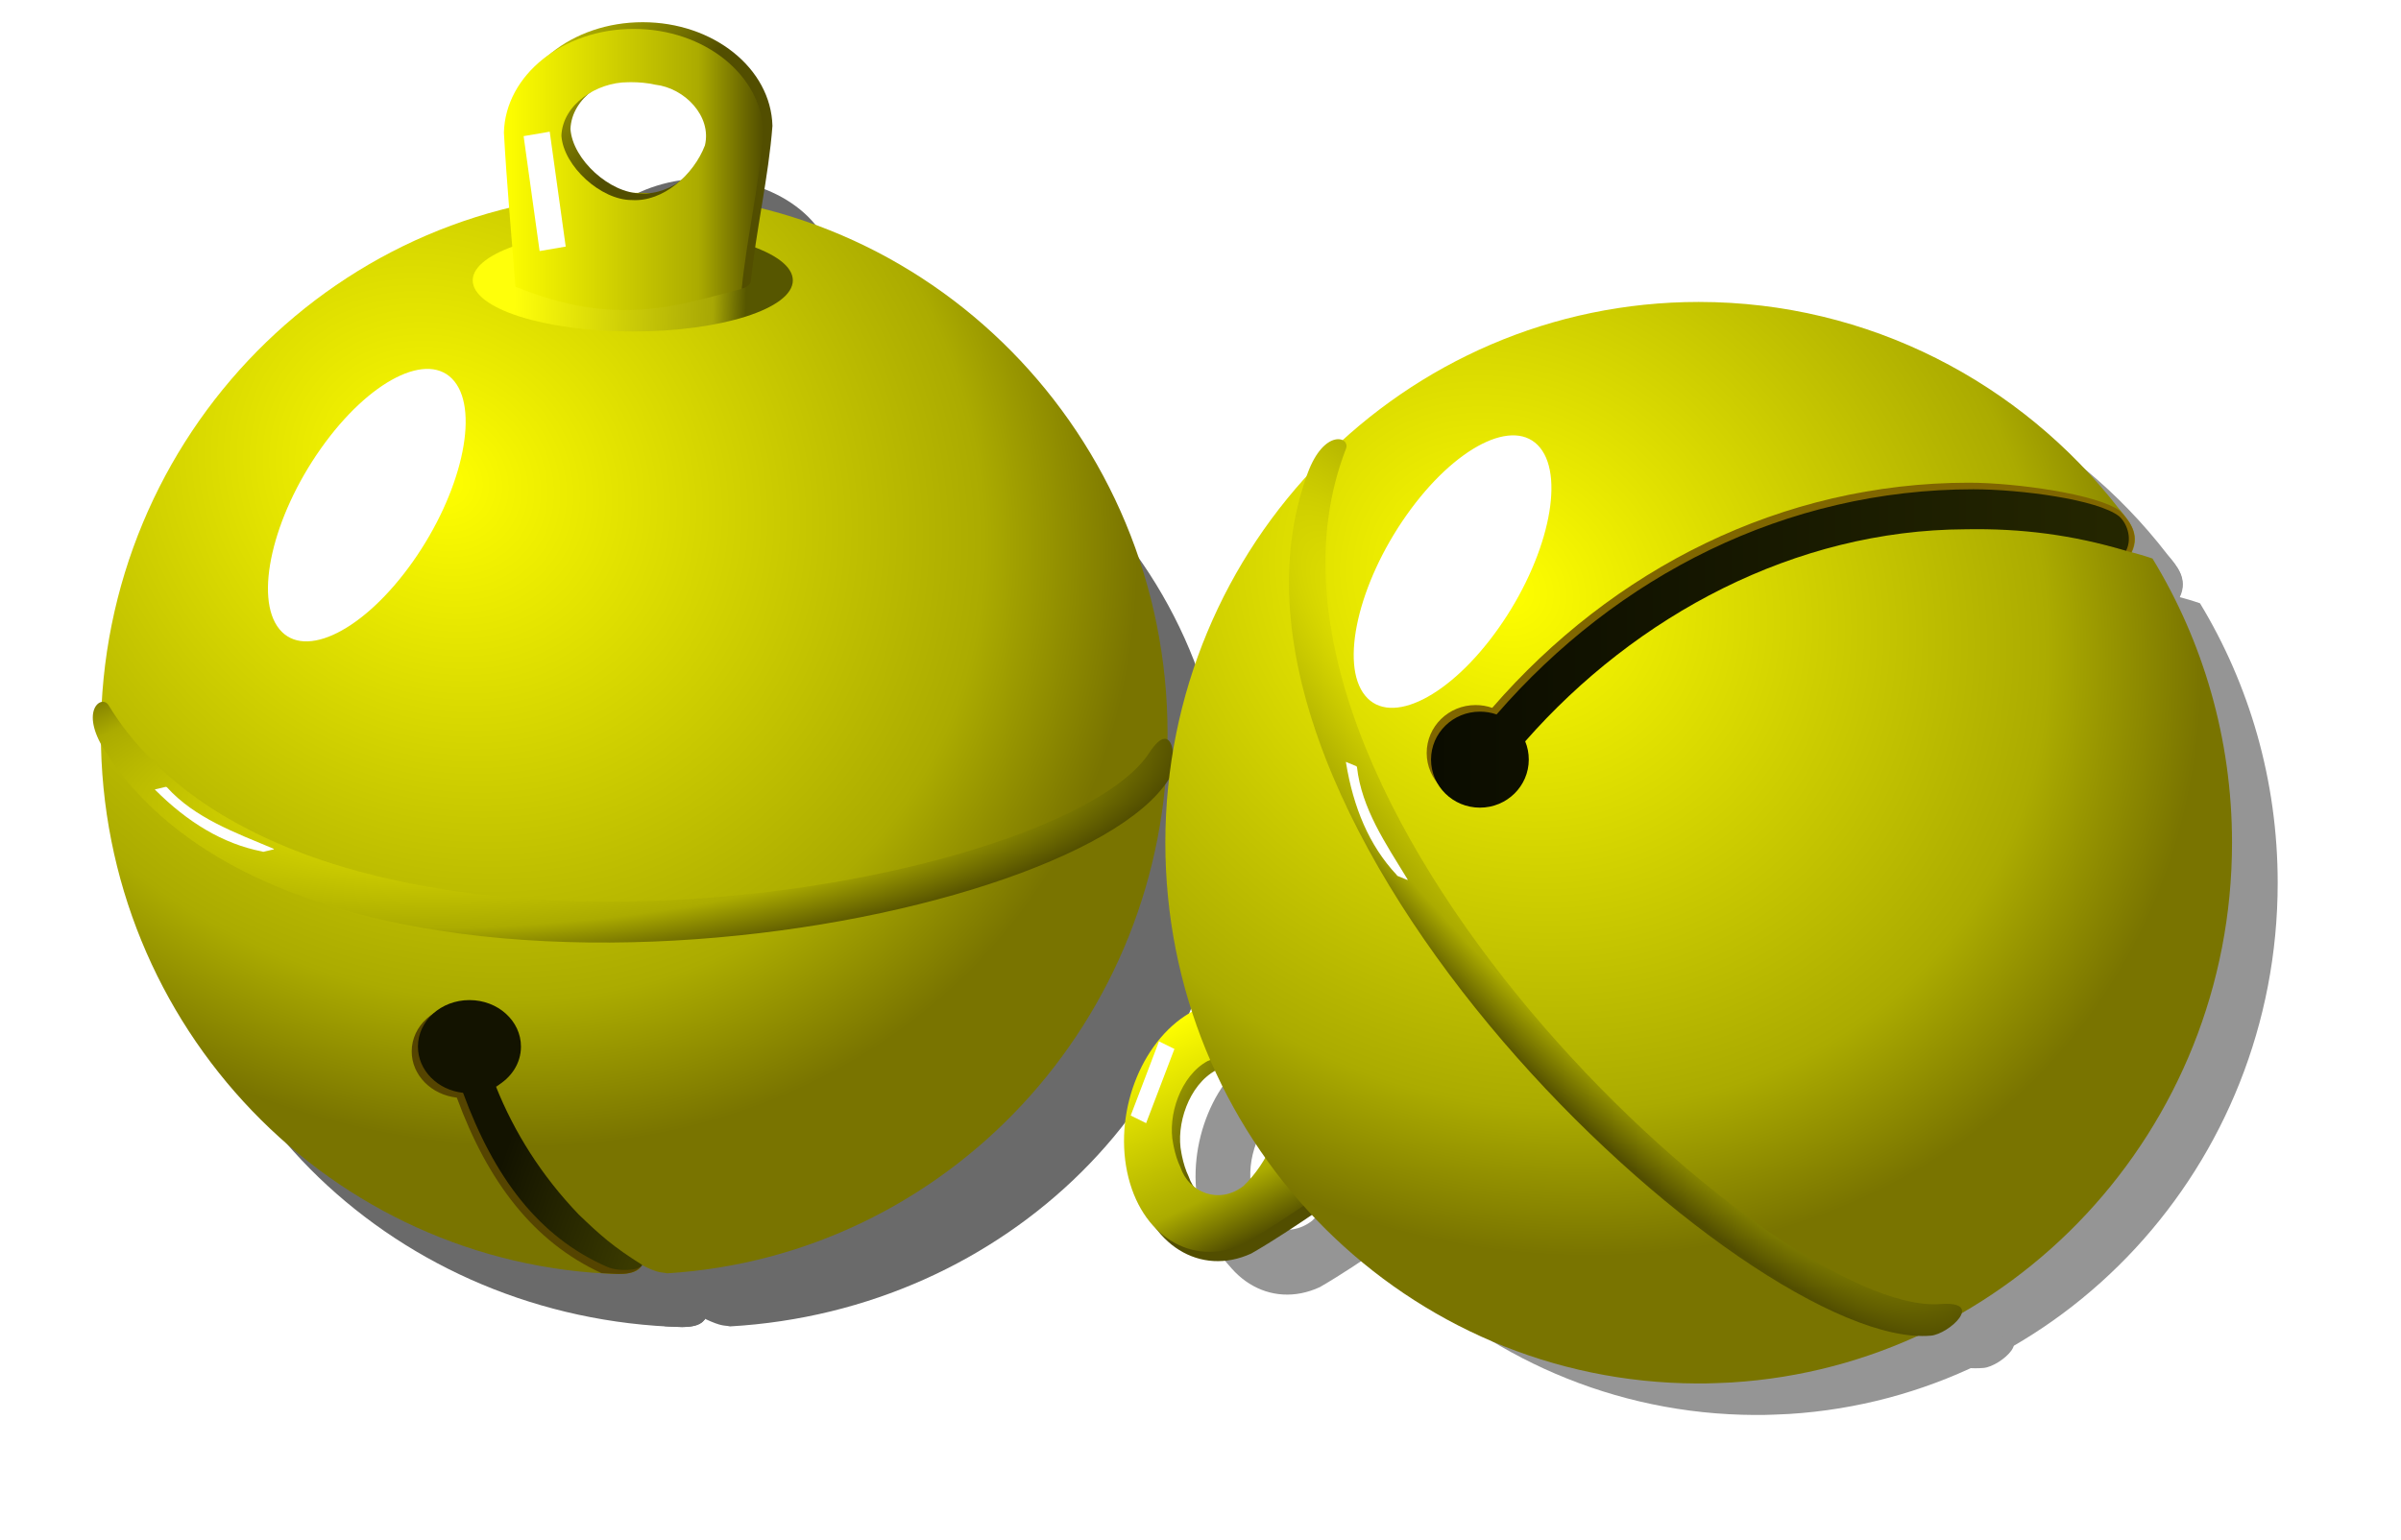 <?xml version="1.0" encoding="UTF-8" standalone="no"?>
<!-- Created with Inkscape (http://www.inkscape.org/) -->

<svg
   xmlns:dc="http://purl.org/dc/elements/1.1/"
   xmlns:cc="http://creativecommons.org/ns#"
   xmlns:rdf="http://www.w3.org/1999/02/22-rdf-syntax-ns#"
   xmlns:svg="http://www.w3.org/2000/svg"
   xmlns="http://www.w3.org/2000/svg"
   xmlns:xlink="http://www.w3.org/1999/xlink"
   xmlns:sodipodi="http://sodipodi.sourceforge.net/DTD/sodipodi-0.dtd"
   xmlns:inkscape="http://www.inkscape.org/namespaces/inkscape"
   width="660.886"
   height="423.983"
   id="svg2"
   inkscape:label="Pozadí"
   version="1.1"
   inkscape:version="0.48+devel r12701"
   sodipodi:docname="jingle_bells_gold.svg"
   inkscape:export-filename="C:\Users\Jana\Desktop\jarek vytvory\vanoce\rolnicky.png"
   inkscape:export-xdpi="339.00604"
   inkscape:export-ydpi="339.00604">
  <defs
     id="defs4754">
    <linearGradient
       id="linearGradient5860">
      <stop
         style="stop-color:#0b0c00;stop-opacity:1;"
         offset="0"
         id="stop5862" />
      <stop
         style="stop-color:#252700;stop-opacity:1;"
         offset="1"
         id="stop5864" />
    </linearGradient>
    <linearGradient
       id="linearGradient5530">
      <stop
         style="stop-color:#565600;stop-opacity:1;"
         offset="0"
         id="stop5532" />
      <stop
         id="stop5550"
         offset="0.141"
         style="stop-color:#a7a705;stop-opacity:1;" />
      <stop
         style="stop-color:#ffff0a;stop-opacity:1"
         offset="1"
         id="stop5534" />
    </linearGradient>
    <linearGradient
       id="linearGradient5435">
      <stop
         style="stop-color:#ffff00;stop-opacity:1;"
         offset="0"
         id="stop5437" />
      <stop
         id="stop5439"
         offset="0.298"
         style="stop-color:#abab00;stop-opacity:1;" />
      <stop
         style="stop-color:#524e00;stop-opacity:1;"
         offset="1"
         id="stop5441" />
    </linearGradient>
    <linearGradient
       id="linearGradient5341">
      <stop
         style="stop-color:#131300;stop-opacity:1;"
         offset="0"
         id="stop5343" />
      <stop
         style="stop-color:#3a3a00;stop-opacity:1;"
         offset="1"
         id="stop5345" />
    </linearGradient>
    <linearGradient
       id="linearGradient5299">
      <stop
         id="stop5301"
         offset="0"
         style="stop-color:#ffff00;stop-opacity:1;" />
      <stop
         style="stop-color:#abab00;stop-opacity:1;"
         offset="0.75"
         id="stop5303" />
      <stop
         id="stop5305"
         offset="1"
         style="stop-color:#524e00;stop-opacity:1;" />
    </linearGradient>
    <linearGradient
       id="linearGradient5270">
      <stop
         style="stop-color:#ffff00;stop-opacity:1;"
         offset="0"
         id="stop5272" />
      <stop
         id="stop5278"
         offset="0.78"
         style="stop-color:#abab00;stop-opacity:1;" />
      <stop
         style="stop-color:#797400;stop-opacity:1;"
         offset="1"
         id="stop5274" />
    </linearGradient>
    <filter
       inkscape:collect="always"
       id="filter5365"
       x="-0.4"
       width="1.799"
       y="-0.383"
       height="1.766"
       style="color-interpolation-filters:sRGB">
      <feGaussianBlur
         inkscape:collect="always"
         stdDeviation="6.61"
         id="feGaussianBlur5367" />
    </filter>
    <filter
       inkscape:collect="always"
       id="filter5453"
       x="-0.661"
       width="2.322"
       y="-0.26"
       height="1.52"
       style="color-interpolation-filters:sRGB">
      <feGaussianBlur
         inkscape:collect="always"
         stdDeviation="0.86"
         id="feGaussianBlur5455" />
    </filter>
    <filter
       inkscape:collect="always"
       id="filter5546"
       x="-0.072"
       width="1.145"
       y="-0.251"
       height="1.503"
       style="color-interpolation-filters:sRGB">
      <feGaussianBlur
         inkscape:collect="always"
         stdDeviation="1.141"
         id="feGaussianBlur5548" />
    </filter>
    <filter
       inkscape:collect="always"
       id="filter5593"
       x="-0.303"
       width="1.605"
       y="-0.5"
       height="2"
       style="color-interpolation-filters:sRGB">
      <feGaussianBlur
         inkscape:collect="always"
         stdDeviation="3.821"
         id="feGaussianBlur5595" />
    </filter>
    <linearGradient
       inkscape:collect="always"
       xlink:href="#linearGradient5435"
       id="linearGradient5612"
       gradientUnits="userSpaceOnUse"
       x1="-475.523"
       y1="358.412"
       x2="-462.766"
       y2="371.291" />
    <linearGradient
       inkscape:collect="always"
       xlink:href="#linearGradient5299"
       id="linearGradient5614"
       gradientUnits="userSpaceOnUse"
       x1="-480.509"
       y1="376.172"
       x2="-449.821"
       y2="376.172" />
    <linearGradient
       inkscape:collect="always"
       xlink:href="#linearGradient5530"
       id="linearGradient5616"
       gradientUnits="userSpaceOnUse"
       x1="-451.844"
       y1="388.791"
       x2="-479.228"
       y2="388.076" />
    <linearGradient
       id="linearGradient5530-2">
      <stop
         style="stop-color:#565600;stop-opacity:1;"
         offset="0"
         id="stop5532-2" />
      <stop
         id="stop5550-9"
         offset="0.141"
         style="stop-color:#a7a705;stop-opacity:1;" />
      <stop
         style="stop-color:#ffff0a;stop-opacity:1"
         offset="1"
         id="stop5534-8" />
    </linearGradient>
    <linearGradient
       id="linearGradient5435-8">
      <stop
         style="stop-color:#ffff00;stop-opacity:1;"
         offset="0"
         id="stop5437-5" />
      <stop
         id="stop5439-8"
         offset="0.298"
         style="stop-color:#abab00;stop-opacity:1;" />
      <stop
         style="stop-color:#524e00;stop-opacity:1;"
         offset="1"
         id="stop5441-3" />
    </linearGradient>
    <linearGradient
       id="linearGradient5299-4">
      <stop
         id="stop5301-4"
         offset="0"
         style="stop-color:#ffff00;stop-opacity:1;" />
      <stop
         style="stop-color:#abab00;stop-opacity:1;"
         offset="0.75"
         id="stop5303-6" />
      <stop
         id="stop5305-9"
         offset="1"
         style="stop-color:#524e00;stop-opacity:1;" />
    </linearGradient>
    <filter
       inkscape:collect="always"
       id="filter5365-6"
       x="-0.4"
       width="1.799"
       y="-0.383"
       height="1.766"
       style="color-interpolation-filters:sRGB">
      <feGaussianBlur
         inkscape:collect="always"
         stdDeviation="6.61"
         id="feGaussianBlur5367-6" />
    </filter>
    <linearGradient
       id="linearGradient5341-7">
      <stop
         style="stop-color:#131300;stop-opacity:1;"
         offset="0"
         id="stop5343-2" />
      <stop
         style="stop-color:#3a3a00;stop-opacity:1;"
         offset="1"
         id="stop5345-7" />
    </linearGradient>
    <linearGradient
       id="linearGradient5670">
      <stop
         id="stop5672"
         offset="0"
         style="stop-color:#ffff00;stop-opacity:1;" />
      <stop
         style="stop-color:#abab00;stop-opacity:1;"
         offset="0.75"
         id="stop5674" />
      <stop
         id="stop5676"
         offset="1"
         style="stop-color:#524e00;stop-opacity:1;" />
    </linearGradient>
    <radialGradient
       inkscape:collect="always"
       xlink:href="#linearGradient5270-4"
       id="radialGradient5610-6"
       gradientUnits="userSpaceOnUse"
       gradientTransform="matrix(1.11,0.784,-0.689,0.975,1178.855,393.489)"
       cx="-506.413"
       cy="431.645"
       fx="-506.413"
       fy="431.645"
       r="107.076" />
    <linearGradient
       id="linearGradient5270-4">
      <stop
         style="stop-color:#ffff00;stop-opacity:1;"
         offset="0"
         id="stop5272-7" />
      <stop
         id="stop5278-1"
         offset="0.78"
         style="stop-color:#abab00;stop-opacity:1;" />
      <stop
         style="stop-color:#797400;stop-opacity:1;"
         offset="1"
         id="stop5274-3" />
    </linearGradient>
    <linearGradient
       inkscape:collect="always"
       xlink:href="#linearGradient5530"
       id="linearGradient5918"
       gradientUnits="userSpaceOnUse"
       x1="-451.844"
       y1="388.791"
       x2="-479.228"
       y2="388.076" />
    <linearGradient
       inkscape:collect="always"
       xlink:href="#linearGradient5435"
       id="linearGradient5920"
       gradientUnits="userSpaceOnUse"
       x1="-475.523"
       y1="358.412"
       x2="-462.766"
       y2="371.291" />
    <linearGradient
       inkscape:collect="always"
       xlink:href="#linearGradient5299"
       id="linearGradient5922"
       gradientUnits="userSpaceOnUse"
       x1="-480.509"
       y1="376.172"
       x2="-449.821"
       y2="376.172" />
    <filter
       inkscape:collect="always"
       id="filter6041"
       x="-0.253"
       width="1.506"
       y="-0.175"
       height="1.35"
       style="color-interpolation-filters:sRGB">
      <feGaussianBlur
         inkscape:collect="always"
         stdDeviation="0.947"
         id="feGaussianBlur6043" />
    </filter>
    <linearGradient
       inkscape:collect="always"
       xlink:href="#linearGradient5341"
       id="linearGradient6078"
       gradientUnits="userSpaceOnUse"
       gradientTransform="translate(701.609,220.574)"
       x1="-497.788"
       y1="574.779"
       x2="-468.293"
       y2="585.238" />
    <radialGradient
       inkscape:collect="always"
       xlink:href="#linearGradient5299"
       id="radialGradient6082"
       gradientUnits="userSpaceOnUse"
       gradientTransform="matrix(-1.187,0.08,-0.008,-0.343,-314.858,898.449)"
       cx="-446.81"
       cy="446.74"
       fx="-446.81"
       fy="446.74"
       r="111.276" />
    <radialGradient
       inkscape:collect="always"
       xlink:href="#linearGradient5270"
       id="radialGradient6085"
       gradientUnits="userSpaceOnUse"
       gradientTransform="matrix(1.11,0.784,-0.689,0.975,1054.57,624.918)"
       cx="-506.413"
       cy="431.645"
       fx="-506.413"
       fy="431.645"
       r="107.076" />
    <filter
       inkscape:collect="always"
       id="filter5593-5"
       x="-0.303"
       width="1.605"
       y="-0.5"
       height="2"
       style="color-interpolation-filters:sRGB">
      <feGaussianBlur
         inkscape:collect="always"
         stdDeviation="3.821"
         id="feGaussianBlur5595-4" />
    </filter>
    <linearGradient
       inkscape:collect="always"
       xlink:href="#linearGradient5435-8"
       id="linearGradient6121"
       gradientUnits="userSpaceOnUse"
       gradientTransform="matrix(0.319,1.53,1.664,-0.811,-16.012,1772.129)"
       x1="-475.523"
       y1="358.412"
       x2="-462.766"
       y2="371.291" />
    <linearGradient
       inkscape:collect="always"
       xlink:href="#linearGradient5299-4"
       id="linearGradient6123"
       gradientUnits="userSpaceOnUse"
       gradientTransform="matrix(0.319,1.53,1.664,-0.811,-18.512,1772.486)"
       x1="-480.509"
       y1="376.172"
       x2="-449.821"
       y2="376.172" />
    <linearGradient
       inkscape:collect="always"
       xlink:href="#linearGradient5860"
       id="linearGradient6130"
       gradientUnits="userSpaceOnUse"
       x1="495.299"
       y1="662.683"
       x2="636.768"
       y2="662.683" />
    <radialGradient
       inkscape:collect="always"
       xlink:href="#linearGradient5299-4"
       id="radialGradient6135"
       gradientUnits="userSpaceOnUse"
       gradientTransform="matrix(0.872,1.039,-0.273,0.207,1029.659,1074.122)"
       cx="-462.732"
       cy="436.734"
       fx="-462.732"
       fy="436.734"
       r="111.276" />
    <radialGradient
       inkscape:collect="always"
       xlink:href="#linearGradient5270-4"
       id="radialGradient6138"
       gradientUnits="userSpaceOnUse"
       gradientTransform="matrix(1.11,0.784,-0.689,0.975,1369.685,626.935)"
       cx="-506.413"
       cy="431.645"
       fx="-506.413"
       fy="431.645"
       r="107.076" />
    <linearGradient
       id="linearGradient5270-8">
      <stop
         style="stop-color:#ffff00;stop-opacity:1;"
         offset="0"
         id="stop5272-70" />
      <stop
         id="stop5278-8"
         offset="0.78"
         style="stop-color:#abab00;stop-opacity:1;" />
      <stop
         style="stop-color:#797400;stop-opacity:1;"
         offset="1"
         id="stop5274-6" />
    </linearGradient>
    <linearGradient
       id="linearGradient5299-47">
      <stop
         id="stop5301-9"
         offset="0"
         style="stop-color:#ffff00;stop-opacity:1;" />
      <stop
         style="stop-color:#abab00;stop-opacity:1;"
         offset="0.75"
         id="stop5303-3" />
      <stop
         id="stop5305-92"
         offset="1"
         style="stop-color:#524e00;stop-opacity:1;" />
    </linearGradient>
    <linearGradient
       id="linearGradient5341-3">
      <stop
         style="stop-color:#131300;stop-opacity:1;"
         offset="0"
         id="stop5343-0" />
      <stop
         style="stop-color:#3a3a00;stop-opacity:1;"
         offset="1"
         id="stop5345-1" />
    </linearGradient>
    <filter
       style="color-interpolation-filters:sRGB"
       inkscape:collect="always"
       id="filter5365-7"
       x="-0.4"
       width="1.799"
       y="-0.383"
       height="1.766">
      <feGaussianBlur
         inkscape:collect="always"
         stdDeviation="6.61"
         id="feGaussianBlur5367-8" />
    </filter>
    <linearGradient
       id="linearGradient5530-1">
      <stop
         style="stop-color:#565600;stop-opacity:1;"
         offset="0"
         id="stop5532-5" />
      <stop
         id="stop5550-4"
         offset="0.141"
         style="stop-color:#a7a705;stop-opacity:1;" />
      <stop
         style="stop-color:#ffff0a;stop-opacity:1"
         offset="1"
         id="stop5534-9" />
    </linearGradient>
    <filter
       style="color-interpolation-filters:sRGB"
       inkscape:collect="always"
       id="filter5546-2"
       x="-0.072"
       width="1.145"
       y="-0.251"
       height="1.503">
      <feGaussianBlur
         inkscape:collect="always"
         stdDeviation="1.141"
         id="feGaussianBlur5548-5" />
    </filter>
    <linearGradient
       id="linearGradient5435-4">
      <stop
         style="stop-color:#ffff00;stop-opacity:1;"
         offset="0"
         id="stop5437-9" />
      <stop
         id="stop5439-9"
         offset="0.298"
         style="stop-color:#abab00;stop-opacity:1;" />
      <stop
         style="stop-color:#524e00;stop-opacity:1;"
         offset="1"
         id="stop5441-4" />
    </linearGradient>
    <linearGradient
       id="linearGradient4194">
      <stop
         id="stop4196"
         offset="0"
         style="stop-color:#ffff00;stop-opacity:1;" />
      <stop
         style="stop-color:#abab00;stop-opacity:1;"
         offset="0.75"
         id="stop4198" />
      <stop
         id="stop4200"
         offset="1"
         style="stop-color:#524e00;stop-opacity:1;" />
    </linearGradient>
    <filter
       style="color-interpolation-filters:sRGB"
       inkscape:collect="always"
       id="filter5453-9"
       x="-0.661"
       width="2.322"
       y="-0.26"
       height="1.52">
      <feGaussianBlur
         inkscape:collect="always"
         stdDeviation="0.86"
         id="feGaussianBlur5455-3" />
    </filter>
    <filter
       style="color-interpolation-filters:sRGB"
       inkscape:collect="always"
       id="filter5593-57"
       x="-0.303"
       width="1.605"
       y="-0.5"
       height="2">
      <feGaussianBlur
         inkscape:collect="always"
         stdDeviation="3.821"
         id="feGaussianBlur5595-0" />
    </filter>
    <filter
       inkscape:collect="always"
       style="color-interpolation-filters:sRGB"
       id="filter4371"
       x="-0.13"
       width="1.259"
       y="-0.112"
       height="1.224">
      <feGaussianBlur
         inkscape:collect="always"
         stdDeviation="11.711"
         id="feGaussianBlur4373" />
    </filter>
    <linearGradient
       id="linearGradient5435-8-2">
      <stop
         style="stop-color:#ffff00;stop-opacity:1;"
         offset="0"
         id="stop5437-5-2" />
      <stop
         id="stop5439-8-9"
         offset="0.298"
         style="stop-color:#abab00;stop-opacity:1;" />
      <stop
         style="stop-color:#524e00;stop-opacity:1;"
         offset="1"
         id="stop5441-3-2" />
    </linearGradient>
    <linearGradient
       id="linearGradient5299-4-1">
      <stop
         id="stop5301-4-2"
         offset="0"
         style="stop-color:#ffff00;stop-opacity:1;" />
      <stop
         style="stop-color:#abab00;stop-opacity:1;"
         offset="0.75"
         id="stop5303-6-4" />
      <stop
         id="stop5305-9-7"
         offset="1"
         style="stop-color:#524e00;stop-opacity:1;" />
    </linearGradient>
    <linearGradient
       id="linearGradient5270-4-6">
      <stop
         style="stop-color:#ffff00;stop-opacity:1;"
         offset="0"
         id="stop5272-7-3" />
      <stop
         id="stop5278-1-7"
         offset="0.78"
         style="stop-color:#abab00;stop-opacity:1;" />
      <stop
         style="stop-color:#797400;stop-opacity:1;"
         offset="1"
         id="stop5274-3-7" />
    </linearGradient>
    <linearGradient
       id="linearGradient4399">
      <stop
         id="stop4401"
         offset="0"
         style="stop-color:#ffff00;stop-opacity:1;" />
      <stop
         style="stop-color:#abab00;stop-opacity:1;"
         offset="0.75"
         id="stop4403" />
      <stop
         id="stop4405"
         offset="1"
         style="stop-color:#524e00;stop-opacity:1;" />
    </linearGradient>
    <filter
       style="color-interpolation-filters:sRGB"
       inkscape:collect="always"
       id="filter5365-6-3"
       x="-0.4"
       width="1.799"
       y="-0.383"
       height="1.766">
      <feGaussianBlur
         inkscape:collect="always"
         stdDeviation="6.61"
         id="feGaussianBlur5367-6-7" />
    </filter>
    <linearGradient
       id="linearGradient5860-5">
      <stop
         style="stop-color:#0b0c00;stop-opacity:1;"
         offset="0"
         id="stop5862-3" />
      <stop
         style="stop-color:#252700;stop-opacity:1;"
         offset="1"
         id="stop5864-7" />
    </linearGradient>
    <filter
       style="color-interpolation-filters:sRGB"
       inkscape:collect="always"
       id="filter6041-6"
       x="-0.253"
       width="1.506"
       y="-0.175"
       height="1.35">
      <feGaussianBlur
         inkscape:collect="always"
         stdDeviation="0.947"
         id="feGaussianBlur6043-8" />
    </filter>
    <filter
       style="color-interpolation-filters:sRGB"
       inkscape:collect="always"
       id="filter5593-5-1"
       x="-0.303"
       width="1.605"
       y="-0.5"
       height="2">
      <feGaussianBlur
         inkscape:collect="always"
         stdDeviation="3.821"
         id="feGaussianBlur5595-4-3" />
    </filter>
    <filter
       inkscape:collect="always"
       style="color-interpolation-filters:sRGB"
       id="filter4546"
       x="-0.095"
       width="1.19"
       y="-0.097"
       height="1.194">
      <feGaussianBlur
         inkscape:collect="always"
         stdDeviation="8.793"
         id="feGaussianBlur4548" />
    </filter>
  </defs>
  <sodipodi:namedview
     id="base"
     pagecolor="#ffffff"
     bordercolor="#666666"
     borderopacity="1.0"
     inkscape:pageopacity="0.0"
     inkscape:pageshadow="2"
     inkscape:zoom="0.35"
     inkscape:cx="-711.64726"
     inkscape:cy="263.10372"
     inkscape:document-units="px"
     inkscape:current-layer="layer1"
     showgrid="false"
     inkscape:window-width="1680"
     inkscape:window-height="1006"
     inkscape:window-x="-3"
     inkscape:window-y="-3"
     inkscape:window-maximized="1"
     fit-margin-bottom="6"
     fit-margin-top="6"
     fit-margin-left="6"
     fit-margin-right="6" />
  <g
     inkscape:label="Vrstva 1"
     inkscape:groupmode="layer"
     id="layer1"
     transform="translate(-115.574,-493.616)">
    <g
       id="g4550">
      <g
         style="fill:#959595;fill-opacity:1;filter:url(#filter4546)"
         transform="matrix(1.339,0,0,1.349,-136.014,-209.868)"
         id="g3094-6">
        <g
           style="fill:#959595;fill-opacity:1"
           id="g6017-4">
          <path
             style="fill:#959595;fill-opacity:1;stroke:none"
             d="m 435.941,769.671 c -2.666,-12.798 3.358,-27.195 13.489,-32.435 8.99,-3.828 18.566,-7.543 27.773,-11.228 -3.755,19.482 13.566,35.795 8.911,40.755 -9.042,5.45 -17.886,12.251 -26.901,17.43 -10.246,4.69 -20.606,-1.723 -23.272,-14.521 z m 9.359,-5.036 c 0.305,1.454 0.728,2.835 1.336,4.1 1.687,5.049 7.729,7.571 12.654,3.764 4.791,-4.58 8.471,-12.483 6.932,-17.947 -1.123,-5.538 -8.529,-9.454 -14.074,-7.178 -5.528,2.952 -8.131,11.062 -6.969,16.63 0.038,0.211 0.079,0.423 0.122,0.631 z"
             id="path5423-8-0"
             inkscape:connector-curvature="0"
             sodipodi:nodetypes="sccccsccccccsc" />
          <path
             sodipodi:nodetypes="sccccsscccccs"
             inkscape:connector-curvature="0"
             id="rect5369-6-3"
             d="m 434.288,767.81 c -2.666,-12.798 3.358,-27.195 13.489,-32.435 8.99,-3.828 18.566,-7.543 27.773,-11.228 11.141,14.781 9.412,27.676 8.911,40.755 -9.042,5.45 -17.886,12.251 -26.901,17.43 -10.246,4.69 -20.606,-1.723 -23.272,-14.521 z m 9.359,-5.036 c 0.305,1.454 0.728,2.835 1.336,4.1 1.687,5.049 7.729,7.571 12.654,3.764 4.791,-4.58 8.471,-12.483 6.932,-17.947 -1.123,-5.538 -8.529,-9.454 -14.074,-7.178 -5.528,2.952 -8.131,11.062 -6.969,16.63 0.038,0.211 0.079,0.423 0.122,0.631 z"
             style="fill:#959595;fill-opacity:1;stroke:none" />
        </g>
        <path
           style="fill:#959595;fill-opacity:1;stroke:none"
           d="m 549.049,593.089 c -59.137,0 -107.094,48.62 -107.094,108.594 0,58.93 46.286,106.911 104,108.562 4.186,0.087 4.516,0.079 9.688,-0.156 56.058,-3.462 100.469,-50.684 100.469,-108.406 0,-20.933 -5.852,-40.48 -15.969,-57.062 -1.634,-0.566 -3.24,-1.013 -4.156,-1.25 1.789,-3.721 -0.591,-6.373 -2.603,-8.781 -19.602,-25.26 -50.178,-41.5 -84.335,-41.5 z"
           id="path4760-2-5"
           inkscape:connector-curvature="0"
           sodipodi:nodetypes="ssccscccs" />
        <path
           style="fill:#959595;fill-opacity:1;stroke:none"
           d="m 478.22,622.574 c -26.954,69.509 85.879,174.303 119.332,171.771 9.09,-0.688 1.716,6.032 -1.9,6.346 -36.516,3.174 -150.905,-103.11 -125.135,-173.179 3.332,-9.06 8.635,-7.34 7.703,-4.938 z"
           id="rect5280-1-8"
           inkscape:connector-curvature="0"
           sodipodi:nodetypes="sssss" />
        <ellipse
           ry="25.759"
           rx="12.627"
           cy="434.654"
           cx="-503.561"
           style="fill:#959595;fill-opacity:1;stroke:none;filter:url(#filter5365-6-3)"
           id="path5355-3-5"
           transform="matrix(0.731,0.9,-0.682,0.966,1164.159,680.575)"
           d="m -490.934,434.654 a 12.627,25.759 0 0 1 -12.627,25.759 12.627,25.759 0 0 1 -12.627,-25.759 12.627,25.759 0 0 1 12.627,-25.759 12.627,25.759 0 0 1 12.627,25.759 z" />
        <path
           inkscape:connector-curvature="0"
           id="path5882-0"
           d="m 603.332,629.391 c -37.644,0 -71.584,17.357 -95.75,45.219 -1.044,-0.371 -2.17,-0.562 -3.344,-0.562 -5.424,0 -9.812,4.299 -9.812,9.625 0,5.326 4.388,9.656 9.812,9.656 5.424,0 9.812,-4.331 9.812,-9.656 0,-1.296 -0.246,-2.527 -0.719,-3.656 22.249,-25.345 54.224,-42.461 88.406,-42.594 11.319,-0.205 23.351,2.768 34.164,5.951 1.794,-3.893 -0.63,-6.472 -2.164,-8.201 -0.023,-0.019 -0.039,-0.044 -0.062,-0.062 -4.329,-3.393 -21.005,-5.719 -30.344,-5.719 z"
           style="fill:#959595;fill-opacity:1;stroke:none"
           sodipodi:nodetypes="scsssscccccs" />
        <path
           style="fill:#959595;fill-opacity:1;stroke:none"
           d="m 604.205,630.714 c -37.644,0 -71.584,17.357 -95.75,45.219 -1.044,-0.371 -2.17,-0.562 -3.344,-0.562 -5.424,0 -9.812,4.299 -9.812,9.625 0,5.326 4.388,9.656 9.812,9.656 5.424,0 9.812,-4.331 9.812,-9.656 0,-1.296 -0.246,-2.527 -0.719,-3.656 22.249,-25.345 54.224,-42.461 88.406,-42.594 11.319,-0.205 21.425,1.127 32.238,4.31 1.364,-2.779 -0.058,-5.777 -1.406,-6.922 -4.329,-3.393 -19.9,-5.419 -29.239,-5.419 z"
           id="path5799-9"
           inkscape:connector-curvature="0"
           sodipodi:nodetypes="scssssccccs" />
        <rect
           style="fill:#959595;fill-opacity:1;stroke:none;filter:url(#filter6041-6)"
           id="rect6031-9"
           width="3.571"
           height="12.143"
           x="591.987"
           y="631.415"
           transform="matrix(0.867,0.428,-0.468,1.227,222.933,-286.532)" />
        <path
           transform="matrix(0.328,0.728,-0.412,-0.17,423.121,376.042)"
           style="fill:#959595;fill-opacity:1;stroke:none;filter:url(#filter5593-5-1)"
           inkscape:transform-center-y="-2.0839627"
           d="m 483.996,246.208 c 13.385,8.371 21.846,3.392 30.893,0 0.128,-0.048 0.268,0.119 0.268,0.268 l 0,4.821 c 0,0.148 -0.178,0.143 -0.268,0.268 -6.072,8.491 -16.774,7.679 -30.893,0 -0.184,-0.1 -0.268,-0.119 -0.268,-0.268 l 0,-4.821 c 0,-0.148 0.079,-0.386 0.268,-0.268 z"
           id="rect5583-6-8"
           inkscape:connector-curvature="0"
           inkscape:transform-center-x="-1.3776808"
           sodipodi:nodetypes="sssssssss" />
      </g>
      <g
         style="fill:#6a6a6a;fill-opacity:1;filter:url(#filter4371)"
         transform="matrix(1.359,0,0,1.258,-10.355,-157.73)"
         id="g3080-8">
        <path
           inkscape:connector-curvature="0"
           style="fill:#6a6a6a;fill-opacity:1;stroke:none"
           d="m 233.921,591.074 c -59.137,0 -107.094,48.62 -107.094,108.594 0,58.93 46.286,106.911 104,108.562 2.277,-0.051 4.089,-0.469 4.562,-1.844 3.605,1.84 3.982,1.39 5.125,1.688 56.058,-3.462 100.469,-50.684 100.469,-108.406 0,-59.973 -47.926,-108.594 -107.062,-108.594 z"
           id="path4760-1" />
        <path
           style="fill:#6a6a6a;fill-opacity:1;stroke:none"
           d="m 128.365,693.973 c 38.834,63.64 190.621,37.685 208.934,9.577 4.976,-7.638 5.834,2.302 3.887,5.365 -19.664,30.932 -173.581,57.217 -213.579,-5.822 -5.172,-8.151 -0.584,-11.318 0.758,-9.119 z"
           id="rect5280-9"
           inkscape:connector-curvature="0"
           sodipodi:nodetypes="sssss" />
        <path
           id="path5876-9"
           d="m 199.575,754.167 c -5.718,0 -10.344,4.183 -10.344,9.344 0,4.77 3.948,8.713 9.062,9.281 6.178,16.859 15.423,29.003 29.046,35.239 3.086,0.108 6.35,0.761 8.128,-1.524 -5.886,-3.684 -9.615,-5.116 -13.955,-9.277 -7.465,-7.79 -12.951,-16.517 -16.625,-25.719 3.013,-1.634 5.031,-4.597 5.031,-8 0,-5.16 -4.625,-9.344 -10.344,-9.344 z"
           style="fill:#6a6a6a;fill-opacity:1;stroke:none"
           inkscape:connector-curvature="0"
           sodipodi:nodetypes="sscccccss" />
        <path
           inkscape:connector-curvature="0"
           style="fill:#6a6a6a;fill-opacity:1;stroke:none"
           d="m 200.827,753.199 c -5.718,0 -10.344,4.183 -10.344,9.344 0,4.77 3.948,8.713 9.062,9.281 6.178,16.859 15.113,28.964 29.015,34.986 2.131,0.923 6.315,0.791 6.954,-0.424 -5.886,-3.684 -8.409,-5.964 -12.75,-10.125 -7.465,-7.79 -12.951,-16.517 -16.625,-25.719 3.013,-1.634 5.031,-4.597 5.031,-8 0,-5.16 -4.625,-9.344 -10.344,-9.344 z"
           id="path5307-7"
           sodipodi:nodetypes="sscacccss" />
        <ellipse
           style="fill:#6a6a6a;fill-opacity:1;stroke:none;filter:url(#filter5365-7)"
           id="path5355-8"
           transform="matrix(0.731,0.9,-0.682,0.966,844.758,687.129)"
           cx="-503.561"
           cy="434.654"
           rx="12.627"
           ry="25.759"
           d="m -490.934,434.654 a 12.627,25.759 0 0 1 -12.627,25.759 12.627,25.759 0 0 1 -12.627,-25.759 12.627,25.759 0 0 1 12.627,-25.759 12.627,25.759 0 0 1 12.627,25.759 z" />
        <g
           style="fill:#6a6a6a;fill-opacity:1"
           id="g5618-2"
           transform="matrix(1.316,0,0,1.461,-237.112,60.178)">
          <ellipse
             transform="matrix(1.29,0,0,1.29,957.893,-125.089)"
             id="path5457-5"
             style="fill:#6a6a6a;fill-opacity:1;stroke:none;filter:url(#filter5546-2)"
             cx="-465.268"
             cy="387.987"
             rx="18.929"
             ry="5.446"
             d="m -446.339,387.987 a 18.929,5.446 0 0 1 -18.929,5.446 18.929,5.446 0 0 1 -18.929,-5.446 18.929,5.446 0 0 1 18.929,-5.446 18.929,5.446 0 0 1 18.929,5.446 z" />
          <g
             style="fill:#6a6a6a;fill-opacity:1"
             transform="matrix(1.29,0,0,1.29,957.893,-125.089)"
             id="g5459-3">
            <path
               sodipodi:nodetypes="sccccsccccccsc"
               inkscape:connector-curvature="0"
               id="path5423-4"
               d="m -464.094,360.477 c -8.364,0 -15.164,4.922 -15.344,11.045 0.328,5.339 0.893,10.985 1.368,16.427 10.473,-4.263 25.159,3.332 26.756,0.229 0.619,-5.552 2.097,-11.149 2.564,-16.656 -0.18,-6.123 -6.98,-11.045 -15.344,-11.045 z m -0.282,5.678 c 0.951,0.001 1.893,0.075 2.818,0.263 3.483,0.347 6.727,3.356 5.892,6.475 -1.332,3.134 -4.957,6.04 -8.644,5.821 -3.61,0.017 -8.075,-3.578 -8.328,-6.862 0.153,-3.351 4.212,-5.693 7.852,-5.692 0.136,-0.003 0.274,-0.005 0.41,-0.005 z"
               style="fill:#6a6a6a;fill-opacity:1;stroke:none" />
            <path
               style="fill:#6a6a6a;fill-opacity:1;stroke:none"
               d="m -465.165,361.191 c -8.364,0 -15.164,4.922 -15.344,11.045 0.328,5.339 0.893,10.985 1.368,16.427 11.991,4.398 19.142,1.989 26.756,0.229 0.619,-5.552 2.097,-11.149 2.564,-16.656 -0.18,-6.123 -6.98,-11.045 -15.344,-11.045 z m -0.282,5.678 c 0.951,10e-4 1.893,0.075 2.818,0.263 3.483,0.347 6.727,3.356 5.892,6.475 -1.332,3.134 -4.957,6.04 -8.644,5.821 -3.61,0.017 -8.075,-3.578 -8.328,-6.862 0.153,-3.351 4.212,-5.693 7.852,-5.692 0.136,-0.003 0.274,-0.005 0.41,-0.005 z"
               id="rect5369-9"
               inkscape:connector-curvature="0"
               sodipodi:nodetypes="sccccsscccccs" />
            <rect
               style="fill:#6a6a6a;fill-opacity:1;stroke:none;filter:url(#filter5453-9)"
               id="rect5443-0"
               width="3.125"
               height="7.946"
               x="-477.589"
               y="368.701"
               transform="matrix(0.988,-0.152,0.238,1.541,-94.071,-268.144)" />
          </g>
        </g>
        <path
           transform="matrix(0.692,0.399,-0.434,0.103,-87.976,491.993)"
           style="fill:#6a6a6a;fill-opacity:1;stroke:none;filter:url(#filter5593-57)"
           inkscape:transform-center-y="-3.9214299"
           d="m 483.996,246.208 c 13.385,8.371 21.846,3.392 30.893,0 0.128,-0.048 0.268,0.119 0.268,0.268 l 0,4.821 c 0,0.148 -0.178,0.143 -0.268,0.268 -6.072,8.491 -16.774,7.679 -30.893,0 -0.184,-0.1 -0.268,-0.119 -0.268,-0.268 l 0,-4.821 c 0,-0.148 0.079,-0.386 0.268,-0.268 z"
           id="rect5583-2"
           inkscape:connector-curvature="0"
           inkscape:transform-center-x="-4.8956087"
           sodipodi:nodetypes="sssssssss" />
      </g>
      <g
         transform="matrix(1.371,0,0,1.371,-30.541,-263.657)"
         id="g3080">
        <path
           inkscape:connector-curvature="0"
           style="fill:url(#radialGradient6085);fill-opacity:1;stroke:none"
           d="m 233.921,591.074 c -59.137,0 -107.094,48.62 -107.094,108.594 0,58.93 46.286,106.911 104,108.562 2.277,-0.051 4.089,-0.469 4.562,-1.844 3.605,1.84 3.982,1.39 5.125,1.688 56.058,-3.462 100.469,-50.684 100.469,-108.406 0,-59.973 -47.926,-108.594 -107.062,-108.594 z"
           id="path4760" />
        <path
           style="fill:url(#radialGradient6082);fill-opacity:1;stroke:none"
           d="m 128.365,693.973 c 38.834,63.64 190.621,37.685 208.934,9.577 4.976,-7.638 5.834,2.302 3.887,5.365 -19.664,30.932 -173.581,57.217 -213.579,-5.822 -5.172,-8.151 -0.584,-11.318 0.758,-9.119 z"
           id="rect5280"
           inkscape:connector-curvature="0"
           sodipodi:nodetypes="sssss" />
        <path
           id="path5876"
           d="m 199.575,754.167 c -5.718,0 -10.344,4.183 -10.344,9.344 0,4.77 3.948,8.713 9.062,9.281 6.178,16.859 15.423,29.003 29.046,35.239 3.086,0.108 6.35,0.761 8.128,-1.524 -5.886,-3.684 -9.615,-5.116 -13.955,-9.277 -7.465,-7.79 -12.951,-16.517 -16.625,-25.719 3.013,-1.634 5.031,-4.597 5.031,-8 0,-5.16 -4.625,-9.344 -10.344,-9.344 z"
           style="fill:#554400;fill-opacity:1;stroke:none"
           inkscape:connector-curvature="0"
           sodipodi:nodetypes="sscccccss" />
        <path
           inkscape:connector-curvature="0"
           style="fill:url(#linearGradient6078);fill-opacity:1;stroke:none"
           d="m 200.827,753.199 c -5.718,0 -10.344,4.183 -10.344,9.344 0,4.77 3.948,8.713 9.062,9.281 6.178,16.859 15.113,28.964 29.015,34.986 2.131,0.923 6.315,0.791 6.954,-0.424 -5.886,-3.684 -8.409,-5.964 -12.75,-10.125 -7.465,-7.79 -12.951,-16.517 -16.625,-25.719 3.013,-1.634 5.031,-4.597 5.031,-8 0,-5.16 -4.625,-9.344 -10.344,-9.344 z"
           id="path5307"
           sodipodi:nodetypes="sscacccss" />
        <ellipse
           style="fill:#ffffff;fill-opacity:1;stroke:none;filter:url(#filter5365)"
           id="path5355"
           transform="matrix(0.731,0.9,-0.682,0.966,844.758,687.129)"
           cx="-503.561"
           cy="434.654"
           rx="12.627"
           ry="25.759"
           d="m -490.934,434.654 a 12.627,25.759 0 0 1 -12.627,25.759 12.627,25.759 0 0 1 -12.627,-25.759 12.627,25.759 0 0 1 12.627,-25.759 12.627,25.759 0 0 1 12.627,25.759 z" />
        <g
           id="g5618"
           transform="matrix(1.316,0,0,1.461,-237.112,60.178)">
          <ellipse
             transform="matrix(1.29,0,0,1.29,957.893,-125.089)"
             id="path5457"
             style="fill:url(#linearGradient5918);fill-opacity:1;stroke:none;filter:url(#filter5546)"
             cx="-465.268"
             cy="387.987"
             rx="18.929"
             ry="5.446"
             d="m -446.339,387.987 a 18.929,5.446 0 0 1 -18.929,5.446 18.929,5.446 0 0 1 -18.929,-5.446 18.929,5.446 0 0 1 18.929,-5.446 18.929,5.446 0 0 1 18.929,5.446 z" />
          <g
             transform="matrix(1.29,0,0,1.29,957.893,-125.089)"
             id="g5459">
            <path
               sodipodi:nodetypes="sccccsccccccsc"
               inkscape:connector-curvature="0"
               id="path5423"
               d="m -464.094,360.477 c -8.364,0 -15.164,4.922 -15.344,11.045 0.328,5.339 0.893,10.985 1.368,16.427 10.473,-4.263 25.159,3.332 26.756,0.229 0.619,-5.552 2.097,-11.149 2.564,-16.656 -0.18,-6.123 -6.98,-11.045 -15.344,-11.045 z m -0.282,5.678 c 0.951,0.001 1.893,0.075 2.818,0.263 3.483,0.347 6.727,3.356 5.892,6.475 -1.332,3.134 -4.957,6.04 -8.644,5.821 -3.61,0.017 -8.075,-3.578 -8.328,-6.862 0.153,-3.351 4.212,-5.693 7.852,-5.692 0.136,-0.003 0.274,-0.005 0.41,-0.005 z"
               style="fill:url(#linearGradient5920);fill-opacity:1;stroke:none" />
            <path
               style="fill:url(#linearGradient5922);fill-opacity:1;stroke:none"
               d="m -465.165,361.191 c -8.364,0 -15.164,4.922 -15.344,11.045 0.328,5.339 0.893,10.985 1.368,16.427 11.991,4.398 19.142,1.989 26.756,0.229 0.619,-5.552 2.097,-11.149 2.564,-16.656 -0.18,-6.123 -6.98,-11.045 -15.344,-11.045 z m -0.282,5.678 c 0.951,10e-4 1.893,0.075 2.818,0.263 3.483,0.347 6.727,3.356 5.892,6.475 -1.332,3.134 -4.957,6.04 -8.644,5.821 -3.61,0.017 -8.075,-3.578 -8.328,-6.862 0.153,-3.351 4.212,-5.693 7.852,-5.692 0.136,-0.003 0.274,-0.005 0.41,-0.005 z"
               id="rect5369"
               inkscape:connector-curvature="0"
               sodipodi:nodetypes="sccccsscccccs" />
            <rect
               style="fill:#ffffff;fill-opacity:1;stroke:none;filter:url(#filter5453)"
               id="rect5443"
               width="3.125"
               height="7.946"
               x="-477.589"
               y="368.701"
               transform="matrix(0.988,-0.152,0.238,1.541,-94.071,-268.144)" />
          </g>
        </g>
        <path
           transform="matrix(0.692,0.399,-0.434,0.103,-87.976,491.993)"
           style="fill:#ffffff;fill-opacity:1;stroke:none;filter:url(#filter5593)"
           inkscape:transform-center-y="-3.9214299"
           d="m 483.996,246.208 c 13.385,8.371 21.846,3.392 30.893,0 0.128,-0.048 0.268,0.119 0.268,0.268 l 0,4.821 c 0,0.148 -0.178,0.143 -0.268,0.268 -6.072,8.491 -16.774,7.679 -30.893,0 -0.184,-0.1 -0.268,-0.119 -0.268,-0.268 l 0,-4.821 c 0,-0.148 0.079,-0.386 0.268,-0.268 z"
           id="rect5583"
           inkscape:connector-curvature="0"
           inkscape:transform-center-x="-4.8956087"
           sodipodi:nodetypes="sssssssss" />
      </g>
      <g
         transform="matrix(1.371,0,0,1.371,-169.581,-236.372)"
         id="g3094">
        <g
           id="g6017">
          <path
             style="fill:url(#linearGradient6121);fill-opacity:1;stroke:none"
             d="m 435.941,769.671 c -2.666,-12.798 3.358,-27.195 13.489,-32.435 8.99,-3.828 18.566,-7.543 27.773,-11.228 -3.755,19.482 13.566,35.795 8.911,40.755 -9.042,5.45 -17.886,12.251 -26.901,17.43 -10.246,4.69 -20.606,-1.723 -23.272,-14.521 z m 9.359,-5.036 c 0.305,1.454 0.728,2.835 1.336,4.1 1.687,5.049 7.729,7.571 12.654,3.764 4.791,-4.58 8.471,-12.483 6.932,-17.947 -1.123,-5.538 -8.529,-9.454 -14.074,-7.178 -5.528,2.952 -8.131,11.062 -6.969,16.63 0.038,0.211 0.079,0.423 0.122,0.631 z"
             id="path5423-8"
             inkscape:connector-curvature="0"
             sodipodi:nodetypes="sccccsccccccsc" />
          <path
             sodipodi:nodetypes="sccccsscccccs"
             inkscape:connector-curvature="0"
             id="rect5369-6"
             d="m 434.288,767.81 c -2.666,-12.798 3.358,-27.195 13.489,-32.435 8.99,-3.828 18.566,-7.543 27.773,-11.228 11.141,14.781 9.412,27.676 8.911,40.755 -9.042,5.45 -17.886,12.251 -26.901,17.43 -10.246,4.69 -20.606,-1.723 -23.272,-14.521 z m 9.359,-5.036 c 0.305,1.454 0.728,2.835 1.336,4.1 1.687,5.049 7.729,7.571 12.654,3.764 4.791,-4.58 8.471,-12.483 6.932,-17.947 -1.123,-5.538 -8.529,-9.454 -14.074,-7.178 -5.528,2.952 -8.131,11.062 -6.969,16.63 0.038,0.211 0.079,0.423 0.122,0.631 z"
             style="fill:url(#linearGradient6123);fill-opacity:1;stroke:none" />
        </g>
        <path
           style="fill:url(#radialGradient6138);fill-opacity:1;stroke:none"
           d="m 549.049,593.089 c -59.137,0 -107.094,48.62 -107.094,108.594 0,58.93 46.286,106.911 104,108.562 4.186,0.087 4.516,0.079 9.688,-0.156 56.058,-3.462 100.469,-50.684 100.469,-108.406 0,-20.933 -5.852,-40.48 -15.969,-57.062 -1.634,-0.566 -3.24,-1.013 -4.156,-1.25 1.789,-3.721 -0.591,-6.373 -2.603,-8.781 -19.602,-25.26 -50.178,-41.5 -84.335,-41.5 z"
           id="path4760-2"
           inkscape:connector-curvature="0"
           sodipodi:nodetypes="ssccscccs" />
        <path
           style="fill:url(#radialGradient6135);fill-opacity:1;stroke:none"
           d="m 478.22,622.574 c -26.954,69.509 85.879,174.303 119.332,171.771 9.09,-0.688 1.716,6.032 -1.9,6.346 -36.516,3.174 -150.905,-103.11 -125.135,-173.179 3.332,-9.06 8.635,-7.34 7.703,-4.938 z"
           id="rect5280-1"
           inkscape:connector-curvature="0"
           sodipodi:nodetypes="sssss" />
        <ellipse
           ry="25.759"
           rx="12.627"
           cy="434.654"
           cx="-503.561"
           style="fill:#ffffff;fill-opacity:1;stroke:none;filter:url(#filter5365-6)"
           id="path5355-3"
           transform="matrix(0.731,0.9,-0.682,0.966,1164.159,680.575)"
           d="m -490.934,434.654 a 12.627,25.759 0 0 1 -12.627,25.759 12.627,25.759 0 0 1 -12.627,-25.759 12.627,25.759 0 0 1 12.627,-25.759 12.627,25.759 0 0 1 12.627,25.759 z" />
        <path
           inkscape:connector-curvature="0"
           id="path5882"
           d="m 603.332,629.391 c -37.644,0 -71.584,17.357 -95.75,45.219 -1.044,-0.371 -2.17,-0.562 -3.344,-0.562 -5.424,0 -9.812,4.299 -9.812,9.625 0,5.326 4.388,9.656 9.812,9.656 5.424,0 9.812,-4.331 9.812,-9.656 0,-1.296 -0.246,-2.527 -0.719,-3.656 22.249,-25.345 54.224,-42.461 88.406,-42.594 11.319,-0.205 23.351,2.768 34.164,5.951 1.794,-3.893 -0.63,-6.472 -2.164,-8.201 -0.023,-0.019 -0.039,-0.044 -0.062,-0.062 -4.329,-3.393 -21.005,-5.719 -30.344,-5.719 z"
           style="fill:#806600;fill-opacity:1;stroke:none"
           sodipodi:nodetypes="scsssscccccs" />
        <path
           style="fill:url(#linearGradient6130);fill-opacity:1;stroke:none"
           d="m 604.205,630.714 c -37.644,0 -71.584,17.357 -95.75,45.219 -1.044,-0.371 -2.17,-0.562 -3.344,-0.562 -5.424,0 -9.812,4.299 -9.812,9.625 0,5.326 4.388,9.656 9.812,9.656 5.424,0 9.812,-4.331 9.812,-9.656 0,-1.296 -0.246,-2.527 -0.719,-3.656 22.249,-25.345 54.224,-42.461 88.406,-42.594 11.319,-0.205 21.425,1.127 32.238,4.31 1.364,-2.779 -0.058,-5.777 -1.406,-6.922 -4.329,-3.393 -19.9,-5.419 -29.239,-5.419 z"
           id="path5799"
           inkscape:connector-curvature="0"
           sodipodi:nodetypes="scssssccccs" />
        <rect
           style="fill:#ffffff;fill-opacity:1;stroke:none;filter:url(#filter6041)"
           id="rect6031"
           width="3.571"
           height="12.143"
           x="591.987"
           y="631.415"
           transform="matrix(0.867,0.428,-0.468,1.227,222.933,-286.532)" />
        <path
           transform="matrix(0.328,0.728,-0.412,-0.17,423.121,376.042)"
           style="fill:#ffffff;fill-opacity:1;stroke:none;filter:url(#filter5593-5)"
           inkscape:transform-center-y="-2.0839627"
           d="m 483.996,246.208 c 13.385,8.371 21.846,3.392 30.893,0 0.128,-0.048 0.268,0.119 0.268,0.268 l 0,4.821 c 0,0.148 -0.178,0.143 -0.268,0.268 -6.072,8.491 -16.774,7.679 -30.893,0 -0.184,-0.1 -0.268,-0.119 -0.268,-0.268 l 0,-4.821 c 0,-0.148 0.079,-0.386 0.268,-0.268 z"
           id="rect5583-6"
           inkscape:connector-curvature="0"
           inkscape:transform-center-x="-1.3776808"
           sodipodi:nodetypes="sssssssss" />
      </g>
    </g>
  </g>
</svg>
